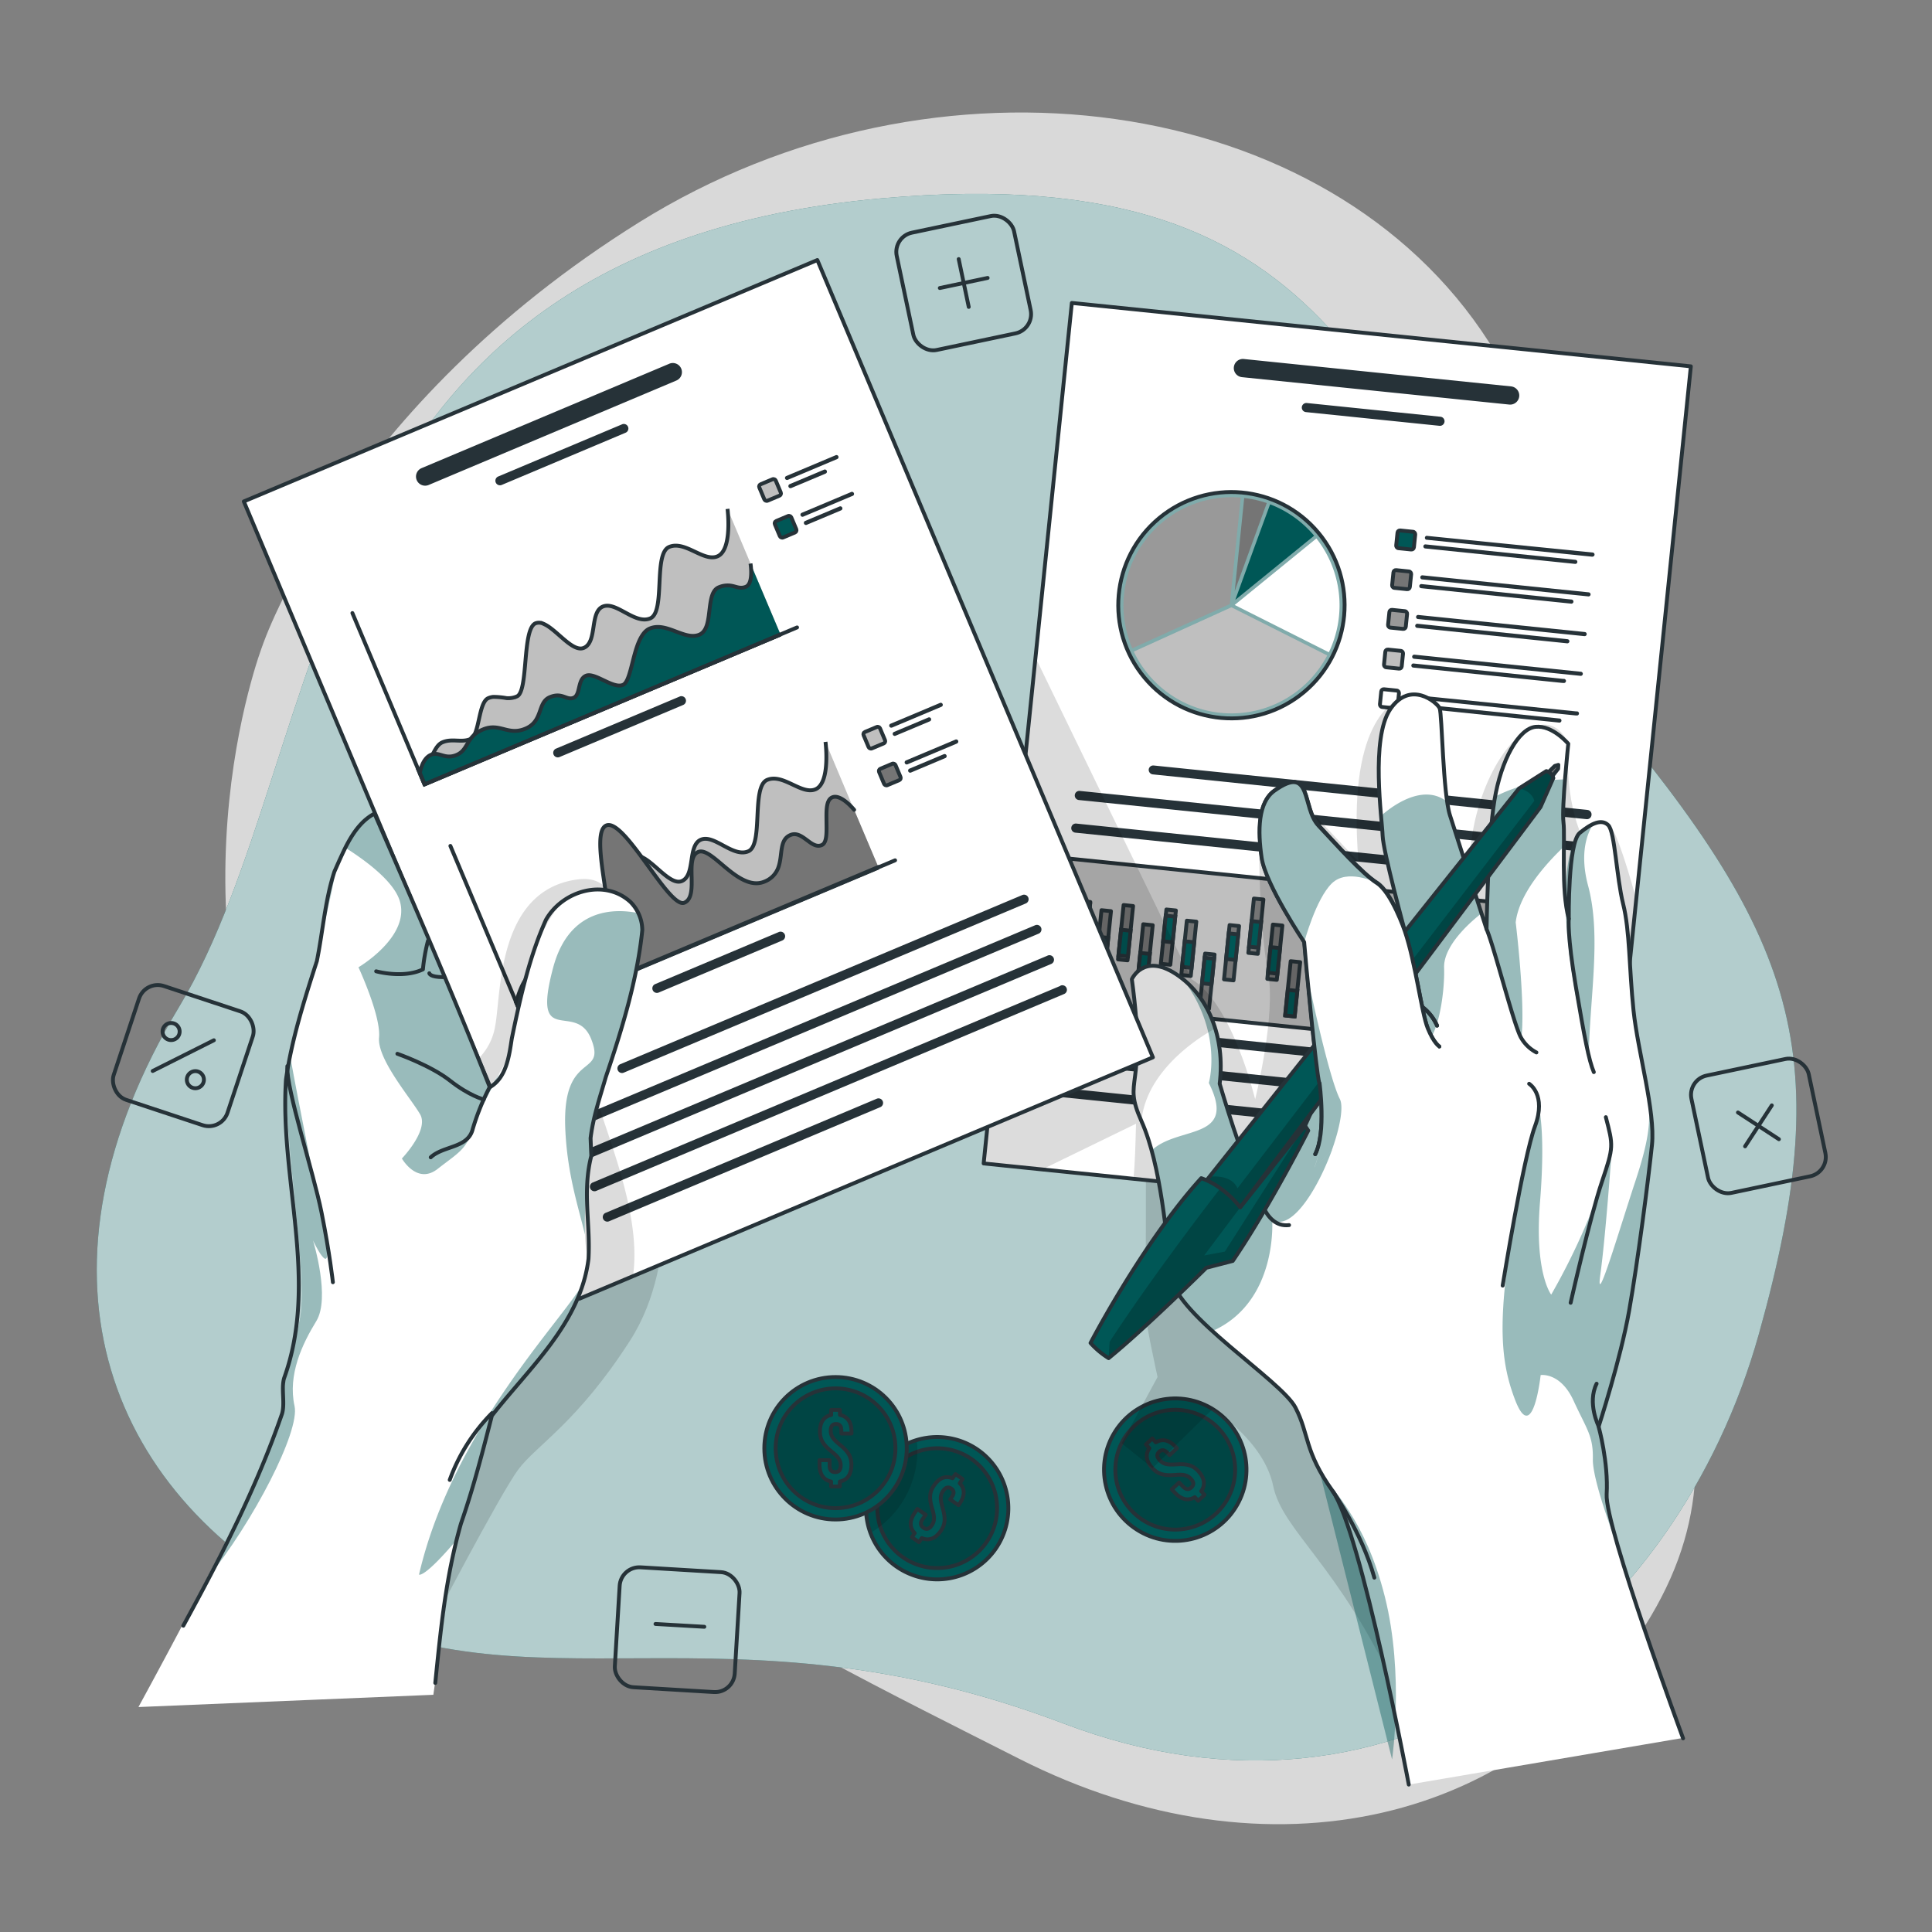 <svg xmlns="http://www.w3.org/2000/svg" xmlns:xlink="http://www.w3.org/1999/xlink" viewBox="0 0 500 500"><rect x="0" y="0" width="500" height="500" fill="#808080" stroke="none"/><defs><clipPath id="freepik--clip-path--inject-18"><path d="M257.7,400.79A18.42,18.42,0,1,1,253,375.16,18.43,18.43,0,0,1,257.7,400.79Z" style="fill:#005756;stroke:#263238;stroke-linecap:round;stroke-linejoin:round"></path></clipPath><clipPath id="freepik--clip-path-2--inject-18"><polygon points="437.59 94.81 423.46 232.69 414.77 317.51 293.33 305.07 269.7 302.65 254.57 301.1 267.98 170.2 277.39 78.4 437.59 94.81" style="fill:#fff;stroke:#263238;stroke-linecap:round;stroke-linejoin:round"></polygon></clipPath><clipPath id="freepik--clip-path-3--inject-18"><circle cx="318.7" cy="156.65" r="29.29" transform="translate(-26.43 240.28) rotate(-39.8)" style="fill:#005756;stroke:#263238;stroke-miterlimit:10"></circle></clipPath><clipPath id="freepik--clip-path-4--inject-18"><path d="M402,201.35l-3.32,7.52-89.2,118.94-9.93-6.34L313,304.55l80.12-100.5,7.07-4.49A2.53,2.53,0,0,1,402,201.35Z" style="fill:#005756;stroke:#263238;stroke-linecap:round;stroke-linejoin:round"></path></clipPath><clipPath id="freepik--clip-path-5--inject-18"><path d="M338.57,292.59s-10,19.76-19.54,33.74l-6.84,1.77s-15.7,15.6-25.28,23.39a21.48,21.48,0,0,1-4.68-3.93s13.6-26.12,28.65-42.65a19,19,0,0,1,4.93,2.62,24.44,24.44,0,0,1,5.16,4.94l16.77-21.1Z" style="fill:#005756;stroke:#263238;stroke-linecap:round;stroke-linejoin:round"></path></clipPath><clipPath id="freepik--clip-path-6--inject-18"><polygon points="298.37 273.64 163.81 330.27 149.94 336.11 123.8 274 63.1 129.77 211.53 67.3 298.37 273.64" style="fill:#fff;stroke:#263238;stroke-linecap:round;stroke-linejoin:round"></polygon></clipPath></defs><g id="freepik--background-simple--inject-18"><path d="M67.93,167.09s-27.88,72,11.3,144.5S199.11,422.39,263.7,455.14s131.66,16.8,163.53-36.84-11.84-91.93-11.9-168.42,11.45-96.74-30-161.36-143.06-78.93-219.9-31S67.93,167.09,67.93,167.09Z" style="fill:#fff;opacity:0.7"></path><path d="M228.25,51.32c124-11,124.25,58.93,180.13,124.13s67.85,94.75,46.78,169.91S363.1,479.43,275.27,446.05s-138.14-1.33-193.54-31-76-86.92-35.41-154.41S75.31,64.94,228.25,51.32Z" style="fill:#005756"></path><path d="M228.25,51.32c124-11,124.25,58.93,180.13,124.13s67.85,94.75,46.78,169.91S363.1,479.43,275.27,446.05s-138.14-1.33-193.54-31-76-86.92-35.41-154.41S75.31,64.94,228.25,51.32Z" style="fill:#fff;opacity:0.7"></path></g><g id="freepik--Graphics--inject-18"><rect x="233.89" y="57.72" width="31.03" height="31.03" rx="5.09" transform="translate(-9.74 52.97) rotate(-11.89)" style="fill:none;stroke:#263238;stroke-linecap:round;stroke-linejoin:round"></rect><line x1="248.11" y1="67.05" x2="250.71" y2="79.43" style="fill:none;stroke:#263238;stroke-linecap:round;stroke-linejoin:round"></line><line x1="255.6" y1="71.93" x2="243.22" y2="74.54" style="fill:none;stroke:#263238;stroke-linecap:round;stroke-linejoin:round"></line><rect x="439.57" y="275.85" width="31.03" height="31.03" rx="5.09" transform="translate(-50.28 100.04) rotate(-11.89)" style="fill:none;stroke:#263238;stroke-linecap:round;stroke-linejoin:round"></rect><line x1="458.54" y1="286.07" x2="451.63" y2="296.67" style="fill:none;stroke:#263238;stroke-linecap:round;stroke-linejoin:round"></line><line x1="460.38" y1="294.83" x2="449.78" y2="287.91" style="fill:none;stroke:#263238;stroke-linecap:round;stroke-linejoin:round"></line><rect x="160.44" y="405.13" width="31.03" height="31.03" rx="5.09" transform="matrix(1, 0.06, -0.06, 1, 24.54, -9.44)" style="fill:none;stroke:#263238;stroke-linecap:round;stroke-linejoin:round"></rect><line x1="182.28" y1="421.01" x2="169.64" y2="420.28" style="fill:none;stroke:#263238;stroke-linecap:round;stroke-linejoin:round"></line><rect x="31.92" y="257.68" width="31.03" height="31.03" rx="5.09" transform="translate(88.32 -1.06) rotate(18.33)" style="fill:none;stroke:#263238;stroke-linecap:round;stroke-linejoin:round"></rect><line x1="55.35" y1="269.22" x2="39.52" y2="277.17" style="fill:none;stroke:#263238;stroke-linecap:round;stroke-linejoin:round"></line><path d="M46.27,266a2.21,2.21,0,1,1-3-1A2.2,2.2,0,0,1,46.27,266Z" style="fill:none;stroke:#263238;stroke-linecap:round;stroke-linejoin:round"></path><path d="M52.55,278.46a2.21,2.21,0,1,1-3-1A2.2,2.2,0,0,1,52.55,278.46Z" style="fill:none;stroke:#263238;stroke-linecap:round;stroke-linejoin:round"></path></g><g id="freepik--Coins--inject-18"><path d="M257.7,400.79A18.42,18.42,0,1,1,253,375.16,18.43,18.43,0,0,1,257.7,400.79Z" style="fill:#005756"></path><g style="clip-path:url(#freepik--clip-path--inject-18)"><path d="M255.3,399.13a15.5,15.5,0,1,1-3.94-21.57A15.51,15.51,0,0,1,255.3,399.13Z" style="fill-opacity:0.7;opacity:0.3"></path><path d="M255.3,399.13a15.5,15.5,0,1,1-3.94-21.57A15.51,15.51,0,0,1,255.3,399.13Z" style="fill:none;stroke:#263238;stroke-linecap:round;stroke-linejoin:round"></path><path d="M246.52,382.57l.75-1.07,1.86,1.28-.75,1.08c1.39,1.45,1.36,3.26,0,5.22l-.32.46-2.15-1.49.42-.6c.71-1,.57-1.71-.15-2.21s-1.41-.4-2.13.64-.8,2-.11,4.32c.83,2.78.68,4.36-.46,6-1.36,2-3.08,2.64-4.92,1.86l-.73,1.05L236,397.84l.73-1.06c-1.41-1.46-1.36-3.29,0-5.26l.68-1,2.15,1.49-.78,1.13c-.72,1-.52,1.72.2,2.23s1.44.44,2.16-.6.81-2.06.11-4.32c-.85-2.75-.69-4.35.46-6C243,382.51,244.69,381.82,246.52,382.57Z" style="fill:#005756;stroke:#263238;stroke-linecap:round;stroke-linejoin:round"></path><path d="M237.41,375.38a24.82,24.82,0,0,1-12.14,21.35,18.41,18.41,0,0,1,12-24.06A24.21,24.21,0,0,1,237.41,375.38Z" style="fill-opacity:0.7;opacity:0.2"></path></g><path d="M257.7,400.79A18.42,18.42,0,1,1,253,375.16,18.43,18.43,0,0,1,257.7,400.79Z" style="fill:none;stroke:#263238;stroke-linecap:round;stroke-linejoin:round"></path><circle cx="216.24" cy="374.81" r="18.43" style="fill:#005756;stroke:#263238;stroke-linecap:round;stroke-linejoin:round"></circle><circle cx="216.24" cy="374.81" r="15.5" style="fill-opacity:0.7;opacity:0.3"></circle><circle cx="216.24" cy="374.81" r="15.5" style="fill:none;stroke:#263238;stroke-linecap:round;stroke-linejoin:round"></circle><path d="M215.11,366.18v-1.3h2.26v1.3c2,.41,3,1.91,3,4.3V371h-2.62v-.73c0-1.26-.5-1.74-1.38-1.74s-1.38.48-1.38,1.74.5,2.13,2.36,3.62c2.26,1.81,3,3.19,3,5.2,0,2.39-1,3.93-3,4.33v1.28h-2.26v-1.28c-2-.4-3-1.94-3-4.33v-1.2h2.61v1.38c0,1.26.55,1.71,1.43,1.71s1.44-.45,1.44-1.71-.5-2.16-2.37-3.62c-2.26-1.79-3-3.19-3-5.21C212.19,368.12,213.17,366.61,215.11,366.18Z" style="fill:#005756;stroke:#263238;stroke-linecap:round;stroke-linejoin:round"></path><circle cx="304.15" cy="380.36" r="18.43" transform="translate(-180.19 431.23) rotate(-57.35)" style="fill:#005756;stroke:#263238;stroke-linecap:round;stroke-linejoin:round"></circle><path d="M315.51,369.81a15.5,15.5,0,1,1-21.9-.81A15.48,15.48,0,0,1,315.51,369.81Z" style="fill-opacity:0.7;opacity:0.3"></path><path d="M315.51,369.81a15.5,15.5,0,1,1-21.9-.81A15.48,15.48,0,0,1,315.51,369.81Z" style="fill:none;stroke:#263238;stroke-linecap:round;stroke-linejoin:round"></path><path d="M297.46,374.81l-.89-1,1.65-1.54.89,1c1.72-1,3.48-.62,5.1,1.13l.38.4-1.91,1.78-.5-.53c-.86-.92-1.55-.93-2.19-.33s-.69,1.29.16,2.21,1.83,1.22,4.2,1.05c2.89-.22,4.4.26,5.77,1.74,1.62,1.75,1.91,3.57.75,5.2l.87.94-1.66,1.54-.87-.94c-1.73,1.06-3.51.62-5.13-1.13l-.83-.88,1.92-1.78.94,1c.86.92,1.57.88,2.22.28s.74-1.31-.12-2.23-1.84-1.24-4.19-1c-2.88.23-4.41-.27-5.77-1.75C296.64,378.21,296.33,376.44,297.46,374.81Z" style="fill:#005756;stroke:#263238;stroke-linecap:round;stroke-linejoin:round"></path></g><g id="freepik--right-hand--inject-18"><path d="M296.57,300.25s-.08,38.24,0,40.47,3,15.66,3,15.66l-9.29,17.12,8,6.44,15.55-15.28s13.24,8.17,15.66,19.87,16.83,20.22,31.78,52.62,32-72.49,32-72.49l-46.13-58.08Z" style="fill-opacity:0.7;opacity:0.2"></path><polygon points="437.59 94.81 423.46 232.69 414.77 317.51 293.33 305.07 269.7 302.65 254.57 301.1 267.98 170.2 277.39 78.4 437.59 94.81" style="fill:#fff"></polygon><g style="clip-path:url(#freepik--clip-path-2--inject-18)"><path d="M391.06,100l-69.15-7.09a2.36,2.36,0,1,0-.48,4.7l69.15,7.09a2.36,2.36,0,0,0,.48-4.7Z" style="fill:#263238"></path><path d="M372.78,107.85l-34.57-3.55a1.19,1.19,0,0,0-1.3,1.06,1.18,1.18,0,0,0,1.06,1.29l34.57,3.55a1.19,1.19,0,0,0,1.3-1.06A1.17,1.17,0,0,0,372.78,107.85Z" style="fill:#263238"></path><path d="M410.83,209.61l-112.24-11.5a1.18,1.18,0,0,0-1.3,1,1.19,1.19,0,0,0,1.06,1.3L410.59,212a1.18,1.18,0,0,0,1.29-1.06A1.17,1.17,0,0,0,410.83,209.61Z" style="fill:#263238"></path><path d="M410,218.06,279.45,204.69a1.17,1.17,0,0,0-1.29,1.05,1.18,1.18,0,0,0,1,1.3l130.51,13.37a1.18,1.18,0,1,0,.24-2.35Z" style="fill:#263238"></path><path d="M372.55,222.77l-94-9.63a1.18,1.18,0,0,0-.25,2.35l94,9.63a1.18,1.18,0,0,0,1.29-1.06A1.17,1.17,0,0,0,372.55,222.77Z" style="fill:#263238"></path><rect x="322.26" y="181.5" width="37.46" height="132.26" transform="translate(59.89 561.6) rotate(-84.15)" style="fill:#bfbfbf;stroke:#263238;stroke-miterlimit:10"></rect><circle cx="318.7" cy="156.65" r="29.29" transform="translate(-26.43 240.28) rotate(-39.8)" style="fill:#005756"></circle><g style="clip-path:url(#freepik--clip-path-3--inject-18)"><circle cx="318.7" cy="156.65" r="29.29" transform="translate(-26.43 240.28) rotate(-39.8)" style="fill:#fff;opacity:0.5"></circle></g><circle cx="318.7" cy="156.65" r="29.29" transform="translate(-26.43 240.28) rotate(-39.8)" style="fill:none;stroke:#263238;stroke-miterlimit:10"></circle><path d="M319.54,156.56l24.36,12.25a28,28,0,0,0-3.22-29.46Z" style="fill:#fff"></path><path d="M319.7,155.24l20.4-16.6a27.92,27.92,0,0,0-11.39-8.12L325,140.62Z" style="fill:#005756"></path><path d="M322,128.88,319.54,153l8.3-22.81A27.8,27.8,0,0,0,322,128.88Z" style="fill:#757575"></path><path d="M318.27,156.34l2.83-27.56a28,28,0,0,0-28.05,39Z" style="fill:#999"></path><path d="M315.85,184.48a28,28,0,0,0,27.63-14.85l-24.79-12.47-25.27,11.48A28,28,0,0,0,315.85,184.48Z" style="fill:#bfbfbf"></path><rect x="361.49" y="137.45" width="4.61" height="4.61" rx="0.63" transform="translate(16.14 -36.36) rotate(5.85)" style="fill:#005756;stroke:#263238;stroke-miterlimit:10"></rect><path d="M412.13,144.08l-43.06-4.41a.53.53,0,0,1,.11-1L412.24,143a.53.53,0,0,1-.11,1.05Z" style="fill:#263238"></path><path d="M407.68,145.94l-38.84-4a.53.53,0,0,1-.47-.58.52.52,0,0,1,.58-.47l38.84,4a.53.53,0,0,1-.11,1.05Z" style="fill:#263238"></path><rect x="360.44" y="147.72" width="4.61" height="4.61" rx="0.63" transform="translate(17.18 -36.2) rotate(5.85)" style="fill:#757575;stroke:#263238;stroke-linecap:round;stroke-linejoin:round"></rect><path d="M411.08,154.35,368,149.94a.53.53,0,0,1,.11-1.05l43.05,4.41a.54.54,0,0,1,.48.58A.53.53,0,0,1,411.08,154.35Z" style="fill:#263238"></path><path d="M406.62,156.22l-38.83-4a.53.53,0,1,1,.1-1.06l38.84,4a.53.53,0,1,1-.11,1.06Z" style="fill:#263238"></path><rect x="359.39" y="157.99" width="4.61" height="4.61" rx="0.63" transform="translate(18.22 -36.03) rotate(5.85)" style="fill:#999;stroke:#263238;stroke-linecap:round;stroke-linejoin:round"></rect><path d="M410,164.63l-43-4.42a.53.53,0,1,1,.11-1.05l43.05,4.41a.53.53,0,0,1-.11,1.06Z" style="fill:#263238"></path><path d="M405.57,166.49l-38.84-4a.53.53,0,0,1-.47-.58.54.54,0,0,1,.58-.48l38.84,4a.53.53,0,0,1-.11,1.06Z" style="fill:#263238"></path><rect x="358.33" y="168.27" width="4.61" height="4.61" rx="0.63" transform="translate(19.27 -35.87) rotate(5.85)" style="fill:#bfbfbf;stroke:#263238;stroke-miterlimit:10"></rect><path d="M409,174.9l-43.05-4.41a.53.53,0,0,1-.48-.58.54.54,0,0,1,.58-.48l43.06,4.42a.53.53,0,1,1-.11,1.05Z" style="fill:#263238"></path><path d="M404.52,176.76l-38.84-4a.53.53,0,0,1,.11-1.05l38.84,4a.53.53,0,1,1-.11,1Z" style="fill:#263238"></path><rect x="357.28" y="178.54" width="4.61" height="4.61" rx="0.63" transform="translate(20.31 -35.71) rotate(5.85)" style="fill:#fff;stroke:#263238;stroke-linecap:round;stroke-linejoin:round"></rect><path d="M407.92,185.17l-43.06-4.41a.53.53,0,0,1,.11-1L408,184.12a.53.53,0,1,1-.11,1Z" style="fill:#263238"></path><path d="M403.47,187l-38.84-4a.53.53,0,1,1,.11-1.05l38.83,4a.53.53,0,1,1-.1,1.05Z" style="fill:#263238"></path><rect x="389.48" y="246.45" width="2.47" height="14.13" transform="translate(753.55 545.55) rotate(-174.15)" style="fill:#757575;stroke:#263238;stroke-linecap:round;stroke-linejoin:round"></rect><rect x="389.32" y="251.79" width="2.47" height="6.65" transform="translate(753.07 548.72) rotate(-174.15)" style="fill:#005756;stroke:#263238;stroke-miterlimit:10"></rect><rect x="395.38" y="243.47" width="2.47" height="14.13" transform="translate(765.63 540.2) rotate(-174.15)" style="fill:#757575;stroke:#263238;stroke-linecap:round;stroke-linejoin:round"></rect><rect x="393.29" y="249.32" width="6.65" height="2.47" transform="translate(106.93 619.55) rotate(-84.15)" style="fill:#005756;stroke:#263238;stroke-miterlimit:10"></rect><rect x="400.64" y="246.74" width="2.47" height="14.13" transform="translate(775.78 547.24) rotate(-174.15)" style="fill:#757575;stroke:#263238;stroke-linecap:round;stroke-linejoin:round"></rect><rect x="400.8" y="248.9" width="2.47" height="6.65" transform="translate(776.26 544.13) rotate(-174.15)" style="fill:#005756;stroke:#263238;stroke-miterlimit:10"></rect><rect x="384.23" y="243.11" width="2.47" height="14.13" transform="translate(743.42 538.35) rotate(-174.15)" style="fill:#757575;stroke:#263238;stroke-linecap:round;stroke-linejoin:round"></rect><rect x="384.07" y="248.45" width="2.47" height="6.65" transform="translate(742.94 541.51) rotate(-174.15)" style="fill:#005756;stroke:#263238;stroke-miterlimit:10"></rect><rect x="378.27" y="246.7" width="2.47" height="14.13" transform="translate(731.17 544.89) rotate(-174.15)" style="fill:#757575;stroke:#263238;stroke-linecap:round;stroke-linejoin:round"></rect><rect x="378.05" y="252.57" width="2.47" height="6.65" transform="translate(730.51 549.13) rotate(-174.15)" style="fill:#005756;stroke:#263238;stroke-miterlimit:10"></rect><rect x="373.11" y="242.5" width="2.47" height="14.13" transform="translate(721.3 535.99) rotate(-174.15)" style="fill:#757575;stroke:#263238;stroke-linecap:round;stroke-linejoin:round"></rect><rect x="372.78" y="249.43" width="2.47" height="6.65" transform="translate(720.32 542.34) rotate(-174.15)" style="fill:#005756;stroke:#263238;stroke-miterlimit:10"></rect><rect x="366.82" y="249.29" width="2.47" height="14.13" transform="translate(708.06 548.89) rotate(-174.15)" style="fill:#757575;stroke:#263238;stroke-linecap:round;stroke-linejoin:round"></rect><rect x="366.5" y="256.21" width="2.47" height="6.65" transform="translate(707.08 555.22) rotate(-174.15)" style="fill:#005756;stroke:#263238;stroke-miterlimit:10"></rect><rect x="362.2" y="239.87" width="2.47" height="14.13" transform="translate(699.8 529.62) rotate(-174.15)" style="fill:#757575;stroke:#263238;stroke-linecap:round;stroke-linejoin:round"></rect><rect x="362.03" y="245.21" width="2.47" height="6.65" transform="translate(699.31 532.8) rotate(-174.15)" style="fill:#005756;stroke:#263238;stroke-miterlimit:10"></rect><rect x="356.75" y="238.48" width="2.47" height="14.13" transform="translate(689.06 526.31) rotate(-174.15)" style="fill:#757575;stroke:#263238;stroke-linecap:round;stroke-linejoin:round"></rect><rect x="356.91" y="240.65" width="2.47" height="6.65" transform="translate(689.55 523.17) rotate(-174.15)" style="fill:#005756;stroke:#263238;stroke-miterlimit:10"></rect><rect x="350.31" y="246.73" width="2.47" height="14.13" transform="translate(675.39 542.11) rotate(-174.15)" style="fill:#757575;stroke:#263238;stroke-linecap:round;stroke-linejoin:round"></rect><rect x="350.52" y="248.37" width="2.47" height="6.65" transform="translate(676.03 537.93) rotate(-174.15)" style="fill:#005756;stroke:#263238;stroke-miterlimit:10"></rect><rect x="345.41" y="239.99" width="2.47" height="14.13" transform="translate(666.3 528.15) rotate(-174.15)" style="fill:#757575;stroke:#263238;stroke-linecap:round;stroke-linejoin:round"></rect><rect x="345.3" y="244.8" width="2.47" height="6.65" transform="translate(665.97 530.28) rotate(-174.15)" style="fill:#005756;stroke:#263238;stroke-miterlimit:10"></rect><rect x="339.5" y="243.09" width="2.47" height="14.13" transform="translate(654.18 533.75) rotate(-174.15)" style="fill:#757575;stroke:#263238;stroke-linecap:round;stroke-linejoin:round"></rect><rect x="339.33" y="248.43" width="2.47" height="6.65" transform="translate(653.7 536.91) rotate(-174.15)" style="fill:#005756;stroke:#263238;stroke-miterlimit:10"></rect><rect x="333.32" y="248.83" width="2.47" height="14.13" transform="translate(641.27 544.57) rotate(-174.15)" style="fill:#757575;stroke:#263238;stroke-linecap:round;stroke-linejoin:round"></rect><rect x="332.93" y="256.29" width="2.47" height="6.65" transform="translate(640.14 551.94) rotate(-174.15)" style="fill:#005756;stroke:#263238;stroke-miterlimit:10"></rect><rect x="328.69" y="239.36" width="2.47" height="14.13" transform="translate(633.02 525.2) rotate(-174.15)" style="fill:#757575;stroke:#263238;stroke-linecap:round;stroke-linejoin:round"></rect><rect x="328.48" y="245.24" width="2.47" height="6.65" transform="translate(632.37 529.43) rotate(-174.15)" style="fill:#005756;stroke:#263238;stroke-miterlimit:10"></rect><rect x="323.79" y="232.62" width="2.47" height="14.13" transform="translate(623.92 511.26) rotate(-174.15)" style="fill:#757575;stroke:#263238;stroke-linecap:round;stroke-linejoin:round"></rect><rect x="323.57" y="238.49" width="2.47" height="6.65" transform="translate(623.28 515.48) rotate(-174.15)" style="fill:#005756;stroke:#263238;stroke-miterlimit:10"></rect><rect x="317.5" y="239.49" width="2.47" height="14.13" transform="translate(610.67 524.32) rotate(-174.15)" style="fill:#757575;stroke:#263238;stroke-linecap:round;stroke-linejoin:round"></rect><rect x="317.66" y="241.66" width="2.47" height="6.65" transform="translate(611.15 521.21) rotate(-174.15)" style="fill:#005756;stroke:#263238;stroke-miterlimit:10"></rect><rect x="311.15" y="246.87" width="2.47" height="14.13" transform="translate(597.26 538.39) rotate(-174.15)" style="fill:#757575;stroke:#263238;stroke-linecap:round;stroke-linejoin:round"></rect><rect x="311.42" y="247.98" width="2.47" height="6.65" transform="translate(598.06 533.16) rotate(-174.15)" style="fill:#005756;stroke:#263238;stroke-miterlimit:10"></rect><rect x="306.43" y="238.36" width="2.47" height="14.13" transform="translate(588.71 520.93) rotate(-174.15)" style="fill:#757575;stroke:#263238;stroke-linecap:round;stroke-linejoin:round"></rect><rect x="306.26" y="243.7" width="2.47" height="6.65" transform="translate(588.21 524.12) rotate(-174.15)" style="fill:#005756;stroke:#263238;stroke-miterlimit:10"></rect><rect x="301.13" y="235.45" width="2.47" height="14.13" transform="translate(578.44 514.6) rotate(-174.15)" style="fill:#757575;stroke:#263238;stroke-linecap:round;stroke-linejoin:round"></rect><rect x="301.35" y="237.09" width="2.47" height="6.65" transform="translate(579.09 510.42) rotate(-174.15)" style="fill:#005756;stroke:#263238;stroke-miterlimit:10"></rect><rect x="295.15" y="239.27" width="2.47" height="14.13" transform="translate(566.11 521.61) rotate(-174.15)" style="fill:#757575;stroke:#263238;stroke-linecap:round;stroke-linejoin:round"></rect><rect x="294.77" y="246.73" width="2.47" height="6.65" transform="translate(564.98 528.98) rotate(-174.15)" style="fill:#005756;stroke:#263238;stroke-miterlimit:10"></rect><rect x="290.07" y="234.32" width="2.47" height="14.13" transform="translate(556.48 511.2) rotate(-174.15)" style="fill:#757575;stroke:#263238;stroke-linecap:round;stroke-linejoin:round"></rect><rect x="289.79" y="240.72" width="2.47" height="6.65" transform="translate(555.66 516.49) rotate(-174.15)" style="fill:#005756;stroke:#263238;stroke-miterlimit:10"></rect><rect x="284.34" y="235.65" width="2.47" height="14.13" transform="translate(544.92 513.27) rotate(-174.15)" style="fill:#757575;stroke:#263238;stroke-linecap:round;stroke-linejoin:round"></rect><rect x="284.01" y="242.58" width="2.47" height="6.65" transform="translate(543.94 519.6) rotate(-174.15)" style="fill:#005756;stroke:#263238;stroke-miterlimit:10"></rect><rect x="278.99" y="233.28" width="2.47" height="14.13" transform="translate(534.49 507.99) rotate(-174.15)" style="fill:#757575;stroke:#263238;stroke-linecap:round;stroke-linejoin:round"></rect><rect x="279.31" y="233.85" width="2.47" height="6.65" transform="translate(535.46 501.72) rotate(-174.15)" style="fill:#005756;stroke:#263238;stroke-miterlimit:10"></rect><path d="M403.85,277.68,291.62,266.17a1.19,1.19,0,0,0-1.3,1.06,1.17,1.17,0,0,0,1.05,1.29L403.61,280a1.19,1.19,0,0,0,1.3-1.06A1.18,1.18,0,0,0,403.85,277.68Z" style="fill:#263238"></path><path d="M403,286.13,272.48,272.75a1.19,1.19,0,0,0-1.3,1.06,1.17,1.17,0,0,0,1.06,1.29l130.51,13.38a1.19,1.19,0,0,0,1.29-1.06A1.17,1.17,0,0,0,403,286.13Z" style="fill:#263238"></path><path d="M347.3,289l-75.69-7.76a1.19,1.19,0,0,0-1.3,1.06,1.18,1.18,0,0,0,1.06,1.29l75.69,7.76a1.18,1.18,0,1,0,.24-2.35Z" style="fill:#263238"></path><path d="M416.23,213.49c-3.87-.31-5.21,5.86-5.21,5.86s-6.12-8-5.15-26.88c0,0-3-8.36-11-3.31S378.56,212,380.54,231.4L365,179.71c-5.38,1.14-16.31,8.37-13.43,43.28l-17-18s-4.6-1.48-7.2,2.59-1.36,33.22.79,44.12-3.33,32.8-3.33,32.8-5.86-24.8-16.46-31.08L268,170.2,254.57,301.1l15.13,1.55L294,290.82c-.14,5.47-.27,10.5-.67,14.25l121.44,12.44,8.69-84.82C420.51,222.12,417.69,213.6,416.23,213.49Z" style="fill-opacity:0.7;opacity:0.2"></path></g><polygon points="437.59 94.81 423.46 232.69 414.77 317.51 293.33 305.07 269.7 302.65 254.57 301.1 267.98 170.2 277.39 78.4 437.59 94.81" style="fill:none;stroke:#263238;stroke-linecap:round;stroke-linejoin:round"></polygon><path d="M435.59,449.77l-71,12.08s-12.36-65.65-19.73-76-6-14.6-9.6-21.57c-2.16-4.21-13-12.06-21.49-19.81h0c-.74-.67-1.46-1.34-2.15-2-.3-.27-.58-.56-.86-.83-1.13-1.12-2.18-2.21-3.11-3.28q-.51-.57-1-1.14a16.2,16.2,0,0,1-3.44-6.09,1.55,1.55,0,0,1-.06-.31,2.58,2.58,0,0,1-.06-.37c-.19-1.55-.39-3.32-.59-5.24,0-.38-.08-.78-.13-1.18l-.06-.48c-.17-1.6-.36-3.3-.58-5.05s-.46-3.73-.74-5.64c-.09-.66-.18-1.32-.29-2,0,0,0,0,0,0-.11-.74-.23-1.48-.35-2.23L300,306.7c0-.11-.05-.21-.06-.3l-.42-2.22a1,1,0,0,1-.05-.25c-.14-.65-.27-1.29-.42-1.94-.31-1.45-.66-2.87-1-4.25a52.73,52.73,0,0,0-2.65-7.6c-5.12-11.43,1.54-7.3-2.47-36.71,0,0,2.95-6.82,11.36-1.37a22.53,22.53,0,0,1,1.88,1.37h0a23.64,23.64,0,0,1,4.47,4.78,27.62,27.62,0,0,1,3.86,8,34.61,34.61,0,0,1,1.14,14.3s6.32,21.66,9.65,26.59,17.1-23.39,16.21-26.69a44.59,44.59,0,0,1-.71-4.48c-.06-.49-.12-1-.19-1.56s-.13-1.12-.19-1.71c0-.28-.07-.58-.11-.87,0-.12,0-.24,0-.35-.12-1.13-.26-2.33-.39-3.57,0-.35-.07-.68-.11-1-.06-.59-.12-1.2-.18-1.8a2.53,2.53,0,0,1,0-.3c0-.34-.08-.69-.11-1-.08-.7-.15-1.41-.22-2.12s-.12-1.22-.18-1.83c-.12-1.15-.23-2.3-.34-3.41-.08-.83-.16-1.65-.23-2.45,0-.18,0-.36-.05-.53-.42-4.4-.75-8-.87-9.56,0,0-10-14.82-11-21.8s-.94-14.33,3.25-17.32c9.92-7.06,7,4.32,11.46,9s11.25,12.43,15.11,14.84c3.56,2.26,6.74,11,7.19,12.32-.51-1.92-5.6-20.8-5.71-24.6-.13-4-3.19-25.16,2-32.75s12.11-1.7,12.75-.2.83,22,2.66,27.7,9.49,29.47,9.49,29.47.32-23.12,2-33.47,6.22-18.44,10.62-18.9,8.47,4.39,8.47,4.39-1.74,16.5-1.24,20.31-.72,17.57,1.37,25c0,0-.24-19.71,2.82-22.23s5.69-3.73,7.41-2,2.09,13.37,3.84,20.39,1.53,16.56,2.68,27.51,5.68,26.15,4.78,34.84-3.67,30.24-5.9,42.89-7.92,30-7.92,30,2.59,9.25,2.09,17.5S435.59,449.77,435.59,449.77Z" style="fill:#fff"></path><path d="M375.24,211c1.36,4.22,5.91,18.34,8.17,25.39,0,0-9.92,7.29-9.68,14.07s-1.81,20.47-6.27,20.07-4-28.85-5.51-33.64c.91,2.06,1.49,3.73,1.61,4.06-.33-1.23-5.63-20.82-5.74-24.7,0-.91-.21-2.73-.42-5.08v0s9.87-9.45,17.11-3.67h0A26.37,26.37,0,0,0,375.24,211Z" style="fill:#005756;opacity:0.4"></path><path d="M404.73,219.12c-4.62,4.38-11.59,12.12-12.47,19.59,0,0,2.57,20.86,1.47,30l-9-28.21s.32-23.12,2-33.47c0-.28.1-.57.15-.85A41.13,41.13,0,0,1,405,201.71a79.7,79.7,0,0,0-.39,11.07A60.38,60.38,0,0,1,404.73,219.12Z" style="fill:#005756;opacity:0.4"></path><path d="M408.82,215.52h0l0,0c-.11.07-.38.29-.77.62a11.77,11.77,0,0,1,.78-1.3Z" style="fill:#005756;opacity:0.4"></path><path d="M411.17,273.19s-5.94-22.28-6-40.22c-.05-6.64.72-12.69,2.87-16.78h0a11.77,11.77,0,0,1,.78-1.3l0,.64a16.65,16.65,0,0,1,3.54-2.34c-1.67,2.6-3.59,7.69-1.37,16C414.48,242.1,411.44,257.93,411.17,273.19Z" style="fill:#005756;opacity:0.4"></path><path d="M329.24,315.65s1.59,21.23-15.47,28.83h0c-.74-.67-1.46-1.34-2.15-2-.3-.27-.58-.56-.86-.83-1.13-1.12-2.18-2.21-3.11-3.28-.35-.39-.66-.77-1-1.14a16.2,16.2,0,0,1-3.44-6.09,1.55,1.55,0,0,1-.06-.31,2.58,2.58,0,0,1-.06-.37c-.19-1.55-.39-3.32-.59-5.24,0-.38-.08-.78-.13-1.18l-.06-.48c-.17-1.6-.36-3.3-.58-5.05s-.46-3.73-.74-5.64c-.1-.66-.19-1.33-.29-2,0,0,0,0,0,0-.11-.74-.23-1.48-.35-2.23L300,306.7c0-.11-.05-.21-.06-.3l-.42-2.22a1,1,0,0,1-.05-.25c-.14-.65-.27-1.29-.42-1.94-.32-1.44-.67-2.86-1-4.25,6.75-6.49,22.33-2.42,14.79-17.47,0,0,3.8-12.88-6.67-26.84h0c7.16,5.77,10.83,15.92,9.47,27,0,0,6.32,21.66,9.65,26.59s17.1-23.39,16.21-26.69a44.59,44.59,0,0,1-.71-4.48c-.06-.49-.12-1-.19-1.56s-.13-1.12-.19-1.71c0-.28-.07-.58-.11-.87,0-.12,0-.24,0-.35q-.18-1.71-.39-3.57c0-.35-.07-.68-.11-1-.06-.59-.12-1.2-.18-1.8a2.53,2.53,0,0,1,0-.3c0-.34-.08-.69-.11-1-.08-.7-.15-1.41-.22-2.12s-.12-1.22-.18-1.83c-.12-1.15-.23-2.3-.34-3.41-.08-.83-.15-1.66-.23-2.45,0-.18,0-.36-.05-.53.27,1.31,5.34,25.45,8.24,31.07C349.64,290.18,337,320.65,329.24,315.65Z" style="fill:#005756;opacity:0.4"></path><path d="M421.63,339.12c-2.23,12.66-7.92,30-7.92,30s2.59,9.25,2.09,17.5c-.14,2.22,1.24,7.83,3.3,14.83-.6-1.54-7-18.06-6.87-23.82.13-6.05-1.59-7.72-5-15.15s-8.51-6.61-8.51-6.61-2,18.53-6.64,6.35-5.55-26.35,6.18-75.55c0,0,1.77,6.17.29,24.5s2.9,23.88,2.9,23.88a171.23,171.23,0,0,0,15.59-36.35s-1.52,21.39-2.87,31.13,4.81-11.29,9.11-24.28c4-12.19,4.19-16.83,2.65-25.51,1.14,6.11,2,12,1.56,16.21C426.63,304.9,423.86,326.47,421.63,339.12Z" style="fill:#005756;opacity:0.4"></path><path d="M341.4,380.36c3.46,5.5,11.93,12.77,17,32.88s1.87,42.12,1.87,42.12Z" style="fill:#005756;opacity:0.4"></path><path d="M314.51,266.17s-17.71,9-19.11,24c-5.12-11.43,1.54-7.3-2.47-36.71,0,0,2.95-6.82,11.36-1.37a22.53,22.53,0,0,1,1.88,1.37h0a23.64,23.64,0,0,1,4.47,4.78Z" style="fill-opacity:0.7;opacity:0.2"></path><path d="M364.59,461.85s-12.36-65.65-19.73-76-6-14.6-9.6-21.57-30.93-23.93-32.14-33.84-2.6-28.87-7.72-40.31,1.54-7.3-2.48-36.71c0,0,3-6.82,11.37-1.37s12.83,16.35,11.36,28.42c0,0,6.32,21.64,9.66,26.58s17.08-23.39,16.19-26.7-3.53-31.46-3.94-36.6c0,0-10-14.83-11-21.81s-.94-14.33,3.25-17.31c9.92-7.06,7,4.32,11.46,9s11.25,12.42,15.1,14.84S363.58,241,363.58,241s-5.65-20.74-5.76-24.75-3.19-25.16,2-32.74,12.12-1.71,12.76-.21.83,22,2.67,27.7l9.47,29.47s.33-23.12,2.06-33.47,6.22-18.44,10.62-18.9,8.47,4.39,8.47,4.39-1.74,16.5-1.25,20.31-.71,17.56,1.38,25c0,0-.24-19.71,2.82-22.23s5.69-3.73,7.41-2,2.09,13.37,3.84,20.39,1.53,16.56,2.68,27.51,5.68,26.15,4.78,34.83-3.67,30.25-5.91,42.91-7.9,30-7.9,30,2.58,9.25,2.08,17.5,19.78,63.17,19.78,63.17" style="fill:none;stroke:#263238;stroke-linecap:round;stroke-linejoin:round"></path><path d="M384.72,240.45c2.07,4.86,7.18,25.38,9,28.22a9.74,9.74,0,0,0,3.9,3.7" style="fill:none;stroke:#263238;stroke-linecap:round;stroke-linejoin:round"></path><path d="M406,237.75s-.44,4.21,1.83,17.61,3.38,19.11,4.65,22.1" style="fill:none;stroke:#263238;stroke-linecap:round;stroke-linejoin:round"></path><path d="M363.58,241c2.77,8.17,4.34,21.19,5.92,25.11s3,4.73,3,4.73" style="fill:none;stroke:#263238;stroke-linecap:round;stroke-linejoin:round"></path><path d="M368.07,260.58a12.43,12.43,0,0,1,3.84,4.85" style="fill:none;stroke:#263238;stroke-linecap:round;stroke-linejoin:round"></path><path d="M325.31,307.06s1.51,10.83,8.3,10" style="fill:none;stroke:#263238;stroke-linecap:round;stroke-linejoin:round"></path><path d="M341.5,280.36s1.76,12.88-1.12,18.34" style="fill:none;stroke:#263238;stroke-linecap:round;stroke-linejoin:round"></path><path d="M395.74,280.48s4.56,2.79,1.51,11-8.36,41.23-8.36,41.23" style="fill:none;stroke:#263238;stroke-linecap:round;stroke-linejoin:round"></path><path d="M415.59,289.12c1.91,7.4,2.08,7.59-1,16.68s-8.11,31.36-8.11,31.36" style="fill:none;stroke:#263238;stroke-linecap:round;stroke-linejoin:round"></path><path d="M413.72,369.1s-3-6-.52-11" style="fill:none;stroke:#263238;stroke-linecap:round;stroke-linejoin:round"></path><path d="M344.86,385.86s7.54,10.59,10.82,22.44" style="fill:none;stroke:#263238;stroke-linecap:round;stroke-linejoin:round"></path><polygon points="400.34 200.23 402.38 198.22 403.3 197.95 403.24 198.95 401.37 201.34 400.34 200.23" style="fill:#757575;stroke:#263238;stroke-linecap:round;stroke-linejoin:round"></polygon><path d="M402,201.35l-3.32,7.52-89.2,118.94-9.93-6.34L313,304.55l80.12-100.5,7.07-4.49A2.53,2.53,0,0,1,402,201.35Z" style="fill:#005756"></path><g style="clip-path:url(#freepik--clip-path-4--inject-18)"><path d="M402,201.35l-3.32,7.52-89.2,118.94-9.93-6.34L313,304.55c6.2-.64,7.24,3,7.24,3l76.85-100.3c-.76-2.7-4-3.22-4-3.22l7.07-4.49A2.53,2.53,0,0,1,402,201.35Z" style="fill-opacity:0.7;opacity:0.3"></path></g><path d="M402,201.35l-3.32,7.52-89.2,118.94-9.93-6.34L313,304.55l80.12-100.5,7.07-4.49A2.53,2.53,0,0,1,402,201.35Z" style="fill:none;stroke:#263238;stroke-linecap:round;stroke-linejoin:round"></path><path d="M338.57,292.59s-10,19.76-19.54,33.74l-6.84,1.77s-15.7,15.6-25.28,23.39a21.48,21.48,0,0,1-4.68-3.93s13.6-26.12,28.65-42.65a19,19,0,0,1,4.93,2.62,24.44,24.44,0,0,1,5.16,4.94l16.77-21.1Z" style="fill:#005756"></path><g style="clip-path:url(#freepik--clip-path-5--inject-18)"><path d="M338.57,292.59s-10,19.76-19.54,33.74l-6.84,1.77s-15.7,15.6-25.28,23.39l.26-4.24c10.39-15.87,23.59-33.18,28.64-39.72a24.44,24.44,0,0,1,5.16,4.94l-9.32,12.44,5.34-1,20.75-32.58Z" style="fill-opacity:0.7;opacity:0.3"></path></g><path d="M338.57,292.59s-10,19.76-19.54,33.74l-6.84,1.77s-15.7,15.6-25.28,23.39a21.48,21.48,0,0,1-4.68-3.93s13.6-26.12,28.65-42.65a19,19,0,0,1,4.93,2.62,24.44,24.44,0,0,1,5.16,4.94l16.77-21.1Z" style="fill:none;stroke:#263238;stroke-linecap:round;stroke-linejoin:round"></path><path d="M372.48,270.82l-27.86,27-4.45,4.32c3.05-7.84,1.57-20,1.38-21.43v0c0-.08,0-.13,0-.13s0-.16,0-.21a44.59,44.59,0,0,1-.71-4.48c-.06-.49-.12-1-.19-1.56s-.13-1.12-.19-1.71c0-.28-.07-.58-.11-.87,0-.12,0-.24,0-.35-.12-1.13-.26-2.33-.39-3.57,0-.35-.07-.68-.11-1-.06-.59-.12-1.2-.18-1.8a2.53,2.53,0,0,1,0-.3c0-.34-.08-.69-.11-1-.08-.7-.15-1.41-.22-2.12s-.12-1.22-.18-1.83c-.12-1.15-.23-2.3-.34-3.41-.08-.83-.16-1.65-.23-2.45,0-.18,0-.36-.05-.53-.42-4.4-.75-8-.87-9.56,0,0-10-14.82-11-21.8s-.94-14.33,3.25-17.32c9.92-7.06,7,4.32,11.46,9s11.25,12.43,15.11,14.84S363.58,241,363.58,241c2.77,8.16,4.34,21.18,5.92,25.1S372.48,270.82,372.48,270.82Z" style="fill:#fff"></path><path d="M368.07,260.58a12.43,12.43,0,0,1,3.84,4.85" style="fill:none;stroke:#263238;stroke-linecap:round;stroke-linejoin:round"></path><path d="M341.23,213.67c4.42,4.72,11.21,12.38,15.07,14.82-.54-.27-7.65-3.73-11.62.12-4.13,4-7.12,15.15-7.12,15.15s-10-14.82-11-21.8-.94-14.33,3.25-17.32C339.69,197.58,336.79,209,341.23,213.67Z" style="fill:#005756;opacity:0.4"></path><path d="M344.62,297.84l-4.45,4.32c3.05-7.84,1.57-20,1.38-21.43v0a1.51,1.51,0,0,0,0-.34,44.59,44.59,0,0,1-.71-4.48c-.06-.49-.12-1-.19-1.56s-.13-1.12-.19-1.71c0-.28-.07-.58-.11-.87,0-.12,0-.24,0-.35q-.18-1.71-.39-3.57c0-.35-.07-.68-.11-1-.06-.59-.12-1.2-.18-1.8a2.53,2.53,0,0,1,0-.3c0-.34-.08-.69-.11-1-.08-.7-.15-1.41-.22-2.12s-.12-1.22-.18-1.83c-.12-1.15-.23-2.3-.34-3.41-.08-.83-.15-1.66-.23-2.45,0-.18,0-.36-.05-.53.27,1.31,5.34,25.45,8.24,31.07C347.76,286.52,346.74,292,344.62,297.84Z" style="fill:#005756;opacity:0.4"></path><path d="M372.49,270.82s-1.41-.81-3-4.73-3.15-16.94-5.92-25.11c0,0-3.39-10-7.25-12.46s-10.66-10.12-15.1-14.84-1.54-16.1-11.46-9c-4.19,3-4.28,10.34-3.25,17.31s11,21.81,11,21.81c.41,5.14,3.05,33.3,3.94,36.6" style="fill:none;stroke:#263238;stroke-linecap:round;stroke-linejoin:round"></path><path d="M341.5,280.36s1.76,12.88-1.12,18.34" style="fill:none;stroke:#263238;stroke-linecap:round;stroke-linejoin:round"></path></g><g id="freepik--left-hand--inject-18"><path d="M170.47,296.11s6.33,29.4-7.38,50.78-24.27,27.09-29,33.47-23.32,42.05-23.32,42.05l-21.7-64.27,21.7-79.51Z" style="fill-opacity:0.7;opacity:0.2"></path><polygon points="298.37 273.64 163.81 330.27 149.94 336.11 123.8 274 63.1 129.77 211.53 67.3 298.37 273.64" style="fill:#fff"></polygon><g style="clip-path:url(#freepik--clip-path-6--inject-18)"><path d="M173.18,94.15l-64.07,27a2.36,2.36,0,0,0,1.83,4.36L175,98.5a2.36,2.36,0,1,0-1.83-4.35Z" style="fill:#263238"></path><path d="M160.93,109.84l-32,13.48a1.18,1.18,0,0,0,.92,2.18l32-13.49a1.18,1.18,0,1,0-.92-2.17Z" style="fill:#263238"></path><path d="M213.64,192s1.35,10.61-2.6,12.27c-3.61,1.52-8.36-4.17-12.51-2.43s-.88,16.8-4.88,18.48-8.82-4.5-12.28-3-1.36,9.2-4.92,10.7c-2.94,1.23-7.14-4.92-10.5-6.27a2.55,2.55,0,0,0-2-.1c-3.52,1.48-1.77,17.65-4.81,18.92a5.72,5.72,0,0,1-2.7.45,19.06,19.06,0,0,0-3.43-.33,4.4,4.4,0,0,0-1.28.33c-2.59,1.09-2.24,9.6-4.61,10.6s-4.71-.24-7.24.82-2.49,5.49-6.27,7.08l1.6,3.79,92.11-38.76" style="fill:#bfbfbf;stroke:#263238;stroke-miterlimit:10"></path><polyline points="116.56 218.92 135.21 263.23 231.65 222.65" style="fill:none;stroke:#263238;stroke-linecap:round;stroke-linejoin:round"></polyline><path d="M221.05,209.58s-.46-.56-1.14-1.23c-1.19-1.15-3.08-2.61-4.52-2s-1.53,2.92-1.5,5.42c0,3,.3,6.3-1.23,6.94-1.3.55-2.46-.27-3.66-1.17-1.37-1-2.77-2.14-4.46-1.43-2.84,1.2-2,4.9-3,8.07a6.13,6.13,0,0,1-3.75,4c-2.45,1-4.94,0-7.29-1.58-4-2.7-7.52-7.08-9.82-6.11-3.67,1.55.37,11.47-3.57,13.13-2.2.93-6.76-6-11.19-12-3.5-4.73-6.92-8.85-9-8-4.75,2,3.08,25.73-.37,27.18l-.11.05a3.68,3.68,0,0,1-3.43-.33c-1.24-.7-2.26-1.71-3.63-1.13-2.55,1.08-1.06,10.38-3.86,11.56s-4.49-.53-7.65.8c-2.67,1.13-4.26,7.6-4.26,7.6l1.6,3.79,92.11-38.76" style="fill:#757575;stroke:#263238;stroke-linecap:round;stroke-linejoin:round"></path><path d="M201.55,241.21l-32,13.48a1.18,1.18,0,0,0,.92,2.18l32-13.48a1.18,1.18,0,0,0-.92-2.18Z" style="fill:#263238"></path><rect x="223.97" y="188.59" width="4.61" height="4.61" rx="0.63" transform="translate(-56.33 102.72) rotate(-22.82)" style="fill:#bfbfbf;stroke:#263238;stroke-miterlimit:10"></rect><path d="M243.67,182.9l-12.8,5.39a.55.55,0,0,1-.7-.29.53.53,0,0,1,.28-.69l12.81-5.39a.53.53,0,0,1,.69.28A.53.53,0,0,1,243.67,182.9Z" style="fill:#263238"></path><path d="M240.66,186.67l-8.9,3.74a.53.53,0,0,1-.69-.28.53.53,0,0,1,.28-.7l8.9-3.74a.53.53,0,0,1,.69.28A.54.54,0,0,1,240.66,186.67Z" style="fill:#263238"></path><rect x="227.98" y="198.11" width="4.61" height="4.61" rx="0.63" transform="translate(-59.71 105.02) rotate(-22.82)" style="fill:#757575;stroke:#263238;stroke-linecap:round;stroke-linejoin:round"></rect><path d="M247.67,192.42l-12.8,5.38a.53.53,0,0,1-.41-1l12.8-5.39a.53.53,0,1,1,.41,1Z" style="fill:#263238"></path><path d="M244.66,196.18l-8.89,3.75a.53.53,0,0,1-.42-1l8.9-3.74a.53.53,0,1,1,.41,1Z" style="fill:#263238"></path><path d="M264.51,231.66l-104,43.76a1.18,1.18,0,0,0,.92,2.18l104-43.77a1.18,1.18,0,1,0-.92-2.17Z" style="fill:#263238"></path><path d="M267.81,239.49,146.88,290.38a1.18,1.18,0,1,0,.92,2.17l120.92-50.89a1.18,1.18,0,1,0-.91-2.17Z" style="fill:#263238"></path><path d="M271.1,247.32,150.18,298.21a1.18,1.18,0,1,0,.92,2.17L272,249.49a1.18,1.18,0,1,0-.92-2.17Z" style="fill:#263238"></path><path d="M274.4,255.15,153.48,306a1.18,1.18,0,1,0,.91,2.17l120.92-50.89a1.18,1.18,0,1,0-.91-2.17Z" style="fill:#263238"></path><path d="M226.9,284.35l-70.13,29.52a1.18,1.18,0,1,0,.92,2.17l70.13-29.51a1.18,1.18,0,1,0-.92-2.18Z" style="fill:#263238"></path><path d="M188.28,131.7s1.35,10.62-2.6,12.28c-3.61,1.52-8.37-4.17-12.51-2.43s-.88,16.79-4.88,18.48-8.83-4.5-12.28-3.05-1.36,9.2-4.92,10.69c-2.94,1.24-7.14-4.91-10.5-6.26a2.55,2.55,0,0,0-2-.1c-3.52,1.48-1.77,17.64-4.81,18.92a5.58,5.58,0,0,1-2.7.44,20.18,20.18,0,0,0-3.43-.32,4.32,4.32,0,0,0-1.28.33c-2.59,1.09-2.24,9.6-4.61,10.59s-4.71-.23-7.24.83-2.49,5.49-6.27,7.08l1.6,3.79L202,164.21" style="fill:#bfbfbf;stroke:#263238;stroke-miterlimit:10"></path><path d="M194.23,145.85s.84,5.14-1.19,6c-1.69.71-2.73-.28-4.51-.34A5.86,5.86,0,0,0,186,152c-1.63.68-2,2.88-2.31,5.24-.36,2.91-.54,6.07-2.67,7-1.49.63-3.1.26-4.76-.32-2.65-.92-5.43-2.38-8.12-1.25-1.3.55-2.21,2-2.92,3.71-1.67,4.13-2.19,10.11-4,10.87-2.57,1.09-7.28-3.33-9.56-2.37s-1.35,4.92-3.2,5.7-2.91-1.52-6.17-.15-1.67,6.19-6.27,8.13-6.62-1.63-11.06.24-3.64,5.25-6.78,6.57-4.46-1-6.7,0-2.78,4.49-2.81,4.71l1.23,2.92L202,164.21" style="fill:#005756;stroke:#263238;stroke-miterlimit:10"></path><polyline points="91.2 158.66 109.85 202.97 206.28 162.38" style="fill:none;stroke:#263238;stroke-linecap:round;stroke-linejoin:round"></polyline><path d="M175.9,180.26l-32,13.48a1.18,1.18,0,0,0,.91,2.18l32-13.48a1.18,1.18,0,0,0-.92-2.18Z" style="fill:#263238"></path><rect x="196.99" y="124.48" width="4.61" height="4.61" rx="0.63" transform="translate(-33.58 87.24) rotate(-22.82)" style="fill:#bfbfbf;stroke:#263238;stroke-miterlimit:10"></rect><path d="M216.69,118.79l-12.8,5.39a.55.55,0,0,1-.7-.29.53.53,0,0,1,.29-.69l12.8-5.39a.53.53,0,0,1,.69.29A.52.52,0,0,1,216.69,118.79Z" style="fill:#263238"></path><path d="M213.68,122.56l-8.9,3.74a.53.53,0,0,1-.41-1l8.9-3.75a.53.53,0,0,1,.69.28A.54.54,0,0,1,213.68,122.56Z" style="fill:#263238"></path><rect x="201" y="134" width="4.61" height="4.61" rx="0.63" transform="translate(-36.95 89.54) rotate(-22.82)" style="fill:#005756;stroke:#263238;stroke-miterlimit:10"></rect><path d="M220.69,128.31l-12.8,5.39a.53.53,0,0,1-.69-.29.52.52,0,0,1,.28-.69l12.8-5.39a.53.53,0,1,1,.41,1Z" style="fill:#263238"></path><path d="M217.68,132.08l-8.89,3.74a.53.53,0,1,1-.42-1l8.9-3.74a.53.53,0,1,1,.41,1Z" style="fill:#263238"></path><path d="M163.81,330.27l-13.87,5.84L123.8,274a15.39,15.39,0,0,0,4.37-8.57c1.56-8.32.46-35.07,21.29-37.83s3.26,44.08,4.22,53C154.56,288.74,166.43,312.37,163.81,330.27Z" style="fill-opacity:0.7;opacity:0.2"></path></g><polygon points="298.37 273.64 163.81 330.27 149.94 336.11 123.8 274 63.1 129.77 211.53 67.3 298.37 273.64" style="fill:none;stroke:#263238;stroke-linecap:round;stroke-linejoin:round"></polygon><path d="M155.43,284c2.34-8,11.46-33.62,10.26-44.95a11.39,11.39,0,0,0-.64-2.76c-3.2-8.46-16.28-7.64-21.31-.63-5.51,7.71-10,21.59-10.4,30a26.15,26.15,0,0,1-4,11.86l0,0a29.93,29.93,0,0,1-2.65,3.76L96.87,210.53a40.35,40.35,0,0,0-7.81,8.71,14.42,14.42,0,0,0-2.3,6.07C86.15,232.29,78.25,261,75,273c-.07.26-.14.51-.2.75-3.16,11.62,5.18,54.78,2.79,67.32s-3.86,12.25-4.21,21.16c-.25,6.5-9.55,26.26-20,46.55-6,11.63-12.32,23.41-17.55,33l76.32-3.17c1.32-9.27,2.68-19.06,3.92-28.54a105.72,105.72,0,0,1,2.28-11.71h0c1.68-6.8,3.73-12.95,5-16.55a153.76,153.76,0,0,0,4-16.09c8.88-9.4,20.52-24.17,23.89-34.17l0-.07A12.44,12.44,0,0,0,152,325a29.65,29.65,0,0,1-.61-5.46s0,0,0,0C151,308.68,153.47,290.65,155.43,284Z" style="fill:#fff"></path><path d="M129.36,277.59c-2.37,4.75-5.22,9.36-7,14.68s-3.77,6.08-9.11,10.25-9.24-2.7-9.24-2.7,7.07-7.34,4.72-11.43-11.15-14.26-10.63-19.87-5.33-18.19-5.33-18.19,13.33-7.83,10.74-17c-1.41-5-8.39-10.33-14.41-14.12a40.35,40.35,0,0,1,7.81-8.71l29.84,70.82A29.93,29.93,0,0,0,129.36,277.59Z" style="fill:#005756;opacity:0.4"></path><path d="M81,321c.18.6,4.52,14.93.86,20.9s-7.42,13.89-5.63,22c1.42,6.48-10.58,29.88-22.81,44.9,10.42-20.29,19.72-40.05,20-46.55.35-8.91,1.82-8.64,4.21-21.16s-6-55.7-2.79-67.32c.06-.24.13-.49.2-.75,2.33,13.17,7.75,39.4,9.24,47.83C86.11,331.61,81.16,321.45,81,321Z" style="fill:#005756;opacity:0.4"></path><path d="M108.44,407.5c8.87-38.19,38.72-67.47,42.76-75.95-3.37,10-15,24.77-23.89,34.17a153.76,153.76,0,0,1-4,16.09c-1.25,3.6-3.3,9.75-5,16.55h0C109.68,408.59,108.44,407.5,108.44,407.5Z" style="fill:#005756;opacity:0.4"></path><path d="M155.43,284c-2,6.65-4.43,24.68-4.05,35.51-1.57-6.8-4.59-15.44-5.09-27.47C145.44,271.64,157,279,153,268.91s-15.52,2.83-9.86-18.44c4.13-15.53,15.9-15.39,21.94-14.18a11.39,11.39,0,0,1,.64,2.76C166.89,250.38,157.77,276,155.43,284Z" style="fill:#005756;opacity:0.4"></path><path d="M47.44,420.73C57,403.24,66.31,385.25,73,365.85c.8-2.79-.27-6.43.54-9.22,9.06-25.19-1.22-51.42.47-77.23C75.44,269.23,78.69,259,82,248.73c1.53-7.41,2.1-15.71,4.55-23.17,2.52-5.62,5-12.15,10.37-15,10.2,23.37,20.36,46.85,29.84,70.82,4.29-2.48,5-8,5.7-12.65,2.3-11.13,4.63-21.33,8.84-30.7,4.28-7.53,15.18-10.74,21.87-4.59a10.48,10.48,0,0,1,3.06,7.23c-1.3,12.92-5.36,26-9.45,38.08-1.61,5.58-3.25,10.25-3.94,15.79.07,1.84.11,2.75.19,4.59-2.37,9.29-.19,17.47-.73,26.69-2.07,16.63-15.38,28.21-25,40.56-2.38,9.29-4.75,18.58-8,27.91-4,14-5.28,27.8-6.65,41.25" style="fill:none;stroke:#263238;stroke-linecap:round;stroke-linejoin:round"></path><path d="M126.72,281.35a61.91,61.91,0,0,0-4.4,10.92c-1.25,4.9-7.58,4.2-10.85,7.24" style="fill:none;stroke:#263238;stroke-linecap:round;stroke-linejoin:round"></path><path d="M102.84,272.72s8.61,3,13.63,6.95,8.72,4.87,8.72,4.87" style="fill:none;stroke:#263238;stroke-linecap:round;stroke-linejoin:round"></path><path d="M97.35,251.37s7,1.95,12.1-.5a45.57,45.57,0,0,1,1.31-7.39" style="fill:none;stroke:#263238;stroke-linecap:round;stroke-linejoin:round"></path><path d="M111.11,251.88s.07,1,3.61,1" style="fill:none;stroke:#263238;stroke-linecap:round;stroke-linejoin:round"></path><path d="M127.31,365.72A47.46,47.46,0,0,0,116.39,383" style="fill:none;stroke:#263238;stroke-linecap:round;stroke-linejoin:round"></path><path d="M74.36,275.92c-.32,6,6.72,27.28,8.85,37.86s2.94,18.06,2.94,18.06" style="fill:none;stroke:#263238;stroke-linecap:round;stroke-linejoin:round"></path></g></svg>
